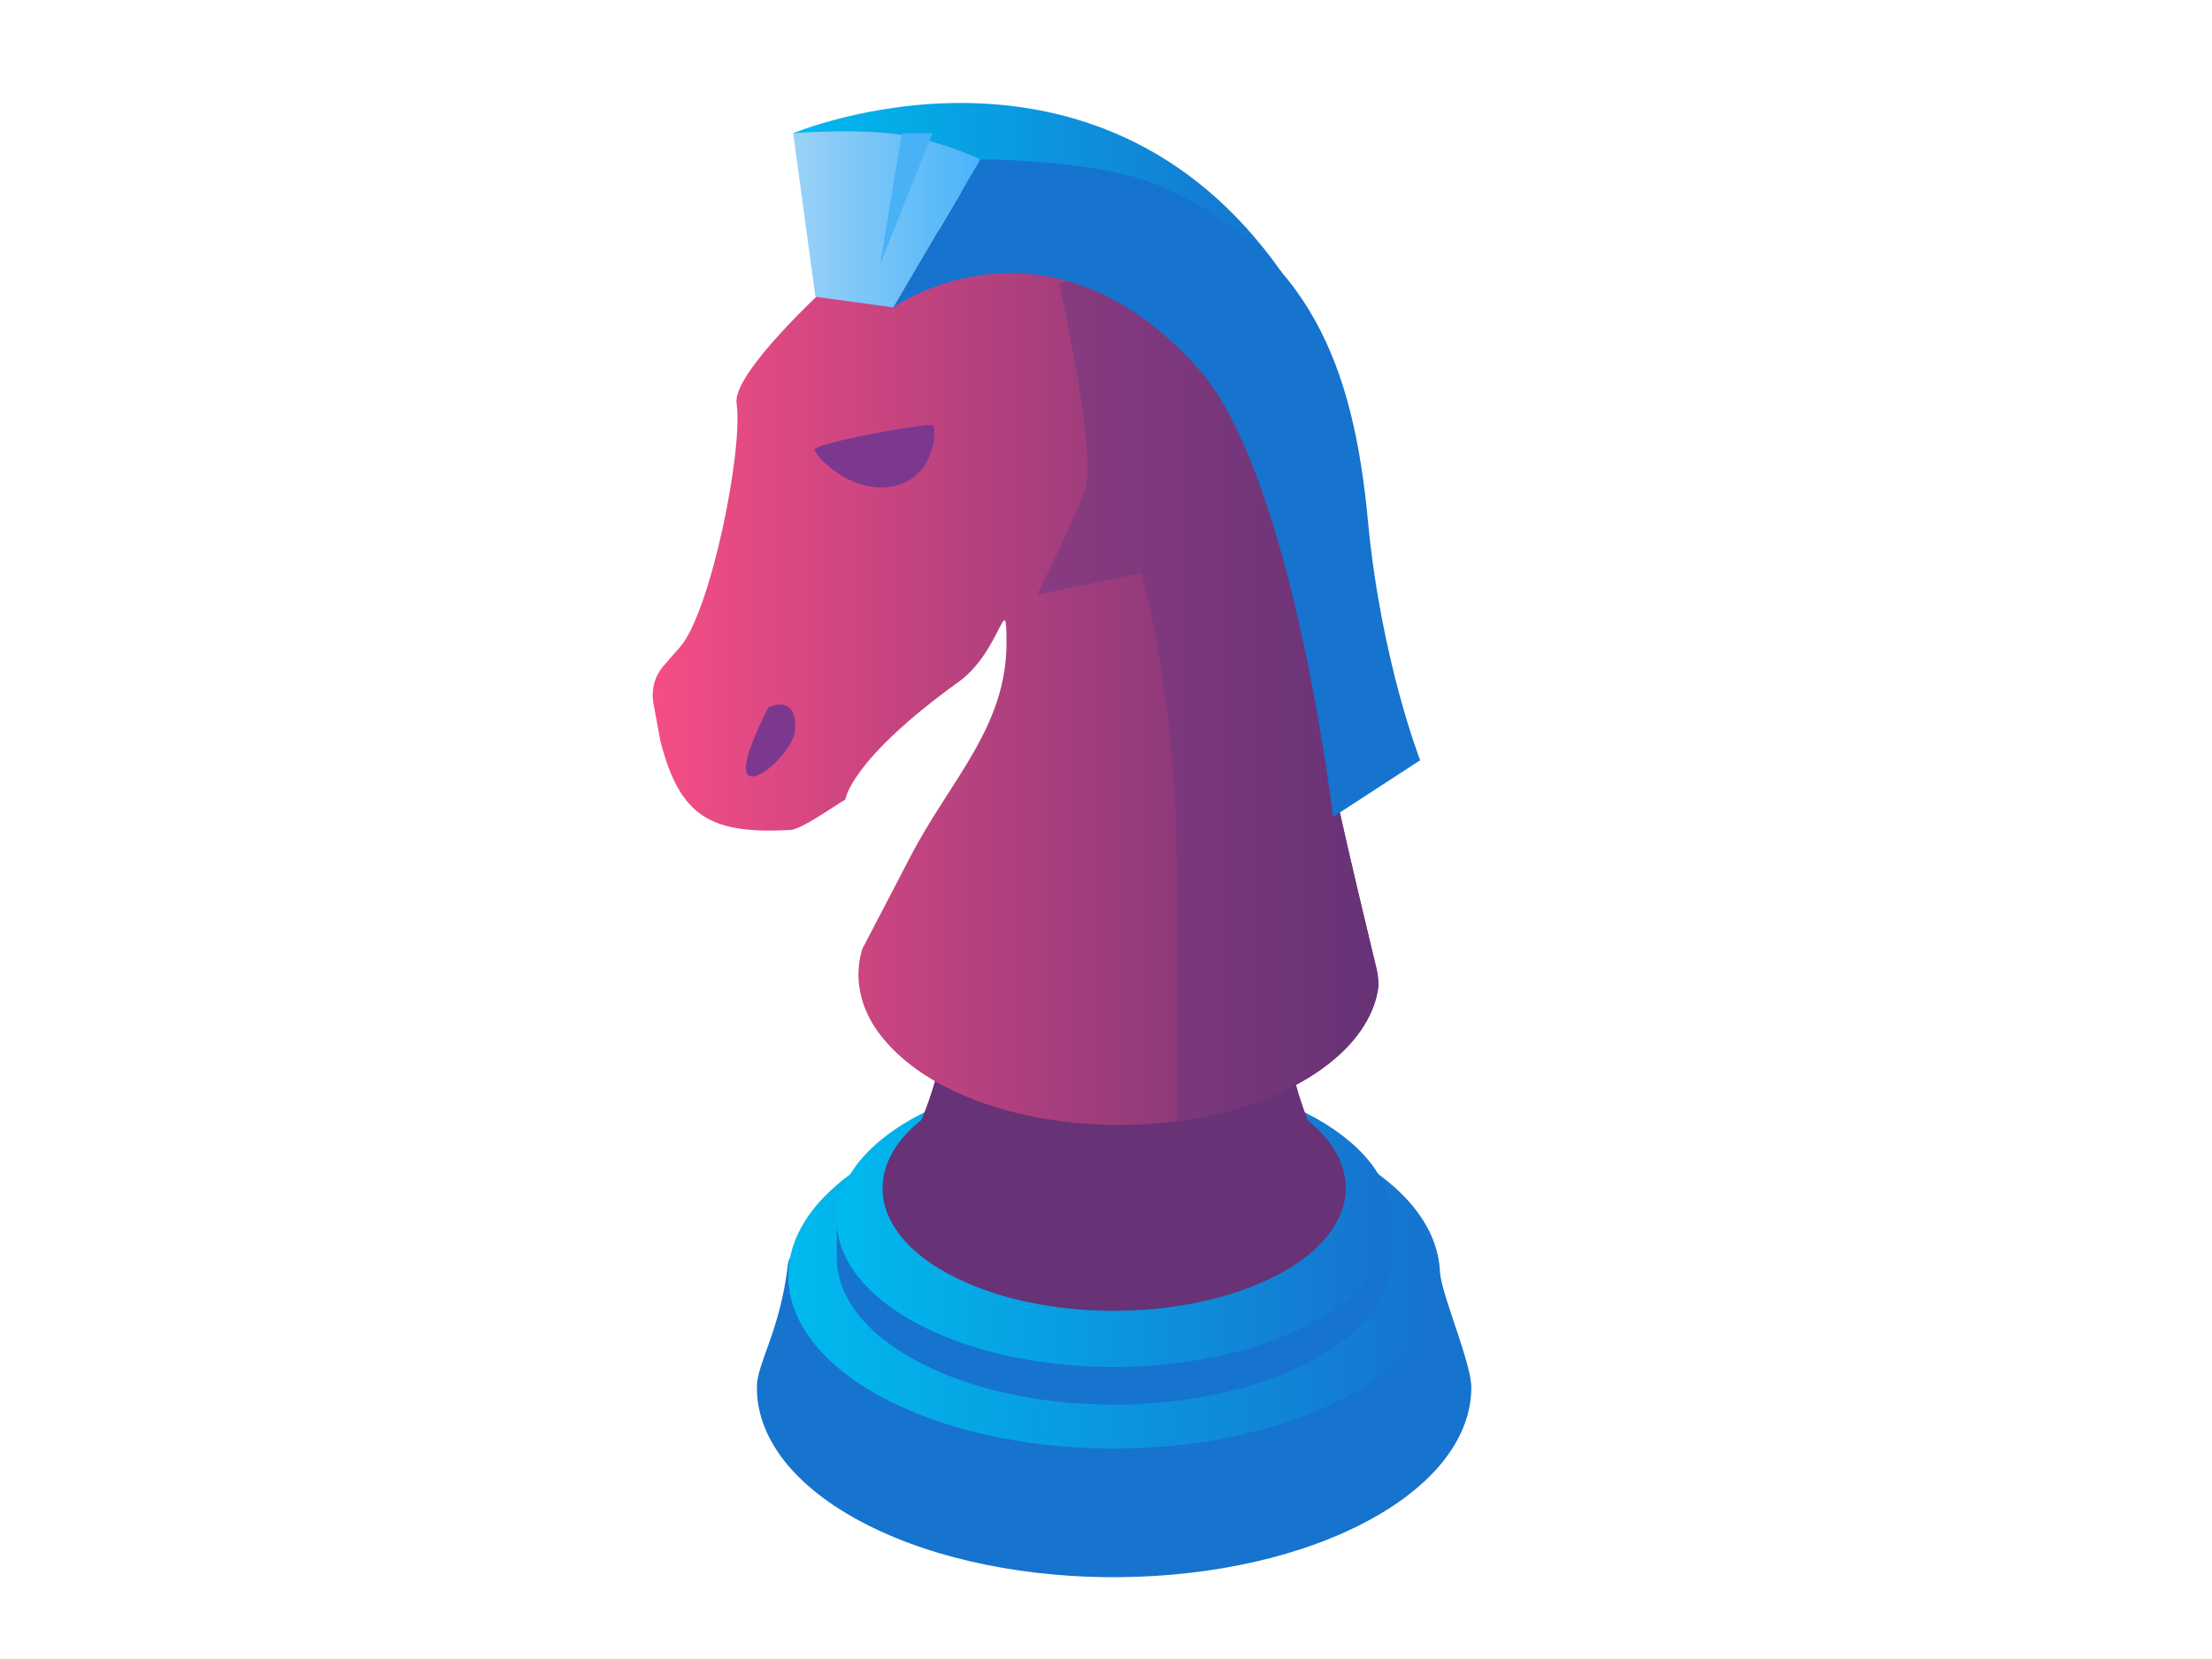 <?xml version="1.0" encoding="UTF-8"?>
<svg id="Layer_1" xmlns="http://www.w3.org/2000/svg" xmlns:xlink="http://www.w3.org/1999/xlink" viewBox="0 0 704 528">
  <defs>
    <style>
      .cls-1 {
        fill: url(#linear-gradient-2);
      }

      .cls-2 {
        fill: #49b1f6;
      }

      .cls-3 {
        fill: #673276;
      }

      .cls-4 {
        fill: url(#linear-gradient-4);
      }

      .cls-5 {
        fill: url(#linear-gradient-3);
      }

      .cls-6 {
        fill: url(#linear-gradient-5);
      }

      .cls-7 {
        fill: #c6e4f2;
      }

      .cls-8 {
        fill: #1673ce;
      }

      .cls-9 {
        fill: url(#linear-gradient-6);
      }

      .cls-10 {
        fill: #4e7fad;
      }

      .cls-11 {
        fill: url(#linear-gradient);
      }

      .cls-12 {
        fill: #7c388f;
      }
    </style>
    <linearGradient id="linear-gradient" x1="250.88" y1="405.99" x2="458.3" y2="405.99" gradientUnits="userSpaceOnUse">
      <stop offset="0" stop-color="#00baee"/>
      <stop offset="1" stop-color="#1673ce"/>
    </linearGradient>
    <linearGradient id="linear-gradient-2" x1="266.3" y1="388.15" x2="442.91" y2="388.15" xlink:href="#linear-gradient"/>
    <linearGradient id="linear-gradient-3" x1="207.72" y1="214.23" x2="438.75" y2="214.23" gradientUnits="userSpaceOnUse">
      <stop offset="0" stop-color="#f54d85"/>
      <stop offset="1" stop-color="#673276"/>
    </linearGradient>
    <linearGradient id="linear-gradient-4" x1="330.05" y1="219.15" x2="438.56" y2="219.15" gradientUnits="userSpaceOnUse">
      <stop offset="0" stop-color="#8a3b81"/>
      <stop offset="1" stop-color="#673276"/>
    </linearGradient>
    <linearGradient id="linear-gradient-5" x1="252.43" y1="59.71" x2="407.9" y2="59.71" xlink:href="#linear-gradient"/>
    <linearGradient id="linear-gradient-6" x1="252.43" y1="69.82" x2="312.02" y2="69.82" gradientUnits="userSpaceOnUse">
      <stop offset="0" stop-color="#9bd2f6"/>
      <stop offset="1" stop-color="#49b3fa"/>
    </linearGradient>
  </defs>
  <g>
    <path class="cls-8" d="M433.39,398.07c-45.26-23.06-117.23-22.25-160.75,1.8-10.48,5.79-20.86-6.04-21.89,2.69-2.46,20.89-9.73,31.19-9.85,38.63-.26,16.02,11.42,32.04,34.88,44,45.26,23.06,117.23,22.25,160.75-1.8,21.16-11.7,31.7-26.74,31.74-41.76.02-7.42-8.33-26.85-9.82-35.38-3.43-19.68-12.7-1.87-25.07-8.18Z"/>
    <path class="cls-11" d="M426.47,366.25c-41.29-21.04-106.94-20.3-146.64,1.65-39.7,21.94-38.41,56.79,2.88,77.83,41.29,21.04,106.94,20.3,146.64-1.65,39.7-21.94,38.41-56.79-2.88-77.83Z"/>
  </g>
  <g>
    <g>
      <path class="cls-8" d="M266.3,388.84c.04,1.41.19,2.82.47,4.23.27,1.37.65,2.74,1.14,4.09.5,1.36,1.11,2.71,1.83,4.05.75,1.38,1.62,2.75,2.62,4.1,1.07,1.45,2.28,2.88,3.63,4.27,1.58,1.64,3.36,3.24,5.33,4.79,2.78,2.19,5.95,4.27,9.49,6.23.84.46,1.7.92,2.58,1.37,7.34,3.74,15.58,6.67,24.34,8.8,4.52,1.1,9.19,1.98,13.93,2.65,3.39.48,6.83.85,10.29,1.11,2.95.22,5.91.37,8.88.43,2.74.06,5.48.05,8.22-.03,2.63-.07,5.24-.21,7.85-.4,2.57-.19,5.13-.45,7.66-.76,2.57-.32,5.12-.7,7.64-1.14,2.65-.46,5.26-.99,7.83-1.59,2.86-.67,5.67-1.42,8.41-2.25,3.3-1.01,6.5-2.13,9.58-3.38,3.58-1.45,7.01-3.07,10.23-4.85,16.48-9.11,24.66-20.83,24.65-32.53v12.04c.03,11.7-8.16,23.42-24.63,32.53-3.22,1.78-6.64,3.4-10.23,4.85-3.08,1.25-6.28,2.37-9.58,3.38-2.74.84-5.55,1.59-8.41,2.25-2.57.6-5.18,1.13-7.83,1.59-2.52.44-5.07.82-7.64,1.14-2.54.31-5.09.57-7.66.76-2.61.2-5.23.33-7.85.4-2.74.08-5.48.08-8.22.03-2.97-.06-5.93-.21-8.88-.43-3.46-.26-6.9-.63-10.29-1.11-4.75-.67-9.41-1.56-13.93-2.65-8.76-2.13-17-5.06-24.34-8.8-.88-.45-1.74-.91-2.58-1.37-3.55-1.96-6.71-4.05-9.49-6.23-1.97-1.55-3.75-3.15-5.33-4.78-1.35-1.4-2.56-2.82-3.63-4.27-1-1.35-1.87-2.72-2.62-4.1-.73-1.34-1.34-2.69-1.83-4.05-.49-1.36-.88-2.72-1.14-4.09-.28-1.41-.43-2.82-.47-4.23,0-.2,0-.4,0-.61v-12.04c-.01.2-.01.4,0,.61Z"/>
      <path class="cls-1" d="M266.76,392.99s0,.05.01.09c2.08,10.62,10.97,20.92,26.63,28.9,27.58,14.06,67.94,16.7,100.38,8.15,8.91-2.35,17.2-5.54,24.49-9.56,33.8-18.69,32.7-48.36-2.46-66.26-.72-.37-1.44-.72-2.17-1.07-11.82-5.64-25.8-9.27-40.4-10.92-26.87-3.06-55.86.61-77.49,10.92-1.65.78-3.25,1.61-4.81,2.47-18.71,10.34-26.73,24.05-24.18,37.28Z"/>
      <path class="cls-3" d="M280.92,378.86c.04,1.08.17,2.18.37,3.26-.01.01,0,.04.01.07,1.52,7.82,7.48,15.42,17.82,21.67,1.39.83,2.85,1.65,4.39,2.44,23.02,11.74,56.71,13.94,83.77,6.8,6.64-1.75,12.87-4.05,18.44-6.93.68-.33,1.33-.68,1.98-1.04,13.35-7.37,20.18-16.81,20.57-26.27.3-7.77-3.71-15.56-12.03-22.27-2.98-2.41-6.5-4.67-10.57-6.75-.61-.3-1.21-.61-1.82-.9-9.87-4.71-21.54-7.73-33.72-9.1-22.42-2.55-46.62.51-64.66,9.1-1.37.65-2.72,1.34-4,2.06-3.09,1.7-5.85,3.53-8.23,5.45-8.51,6.76-12.6,14.61-12.33,22.41Z"/>
    </g>
    <path class="cls-3" d="M280.92,378.86c.04,1.08.17,2.18.37,3.26-.01.01,0,.04.01.07,1.52,7.82,7.48,15.42,17.82,21.67,21.55,1.25,49.33,2.52,75.25,2.73h.37c10.86.08,21.4-.03,30.99-.42.68-.33,1.33-.68,1.98-1.04,13.35-7.37,20.18-16.81,20.57-26.27-4.63-6.49-8.23-13.17-11.03-19.82-.35-.82-.68-1.64-1-2.45-4.03-10.2-6.19-20.23-7.3-29.21-2.44-19.97.47-34.77.47-34.77l-109.56,3.12s7.22,27.37-6.61,60.73c-.35.86-.72,1.72-1.11,2.59-2.85,6.46-6.54,13.11-11.23,19.82Z"/>
    <path class="cls-7" d="M392.68,288.26c-21.87-11.14-56.65-10.76-77.68.86-21.03,11.63-20.34,30.08,1.54,41.23,21.86,11.14,56.63,10.75,77.67-.87,21.03-11.63,20.34-30.08-1.52-41.22Z"/>
    <path class="cls-10" d="M384.24,284.31c-17.02-8.67-44.09-8.38-60.46.67-16.37,9.05-15.83,23.41,1.2,32.09,17.01,8.67,44.08,8.37,60.45-.68,16.37-9.05,15.83-23.41-1.19-32.08Z"/>
  </g>
  <g>
    <path class="cls-5" d="M207.96,223.81l2.23,12.08c6.21,24.08,15.91,29.63,41.34,28.26,3.58-.19,14-7.64,17.53-9.71,0,0,1.39-12.47,36.03-37.42,13.54-9.76,15.24-30.49,15.24-12.47,0,26.91-17.77,43.51-30.49,67.9-4.05,7.76-7.19,13.79-9.62,18.47-2.7,5.17-4.55,8.7-5.79,11.11-.47,1.58-.82,3.2-1.01,4.85-.37,2.98-.24,5.92.36,8.79.35,1.9.91,3.77,1.68,5.61,1.64,3.99,4.13,7.79,7.46,11.34,5.7,6.22,13.73,11.67,23.52,15.9,12.32,5.32,27.4,8.74,43.92,9.4,8.27.33,16.34-.04,24.03-1.04,32.47-4.23,58.18-19.54,63.57-39.11.36-1.32.64-2.65.8-3.99-.01-1.51-.17-2.99-.44-4.43-.06-.29-.11-.58-.18-.86-.93-3.88-1.97-8.22-3.1-12.94-7.34-30.64-18.24-76.76-21.84-110.39-.25-2.37-.51-4.75-.79-7.15-.07-.61-.14-1.21-.21-1.8-.01-.07-.03-.14-.03-.21-.12-.93-.24-1.87-.35-2.81-.03-.19-.06-.39-.08-.6-.07-.6-.15-1.19-.24-1.8-.33-2.56-.71-5.14-1.12-7.72-.17-1.04-.33-2.08-.51-3.13-.85-4.85-1.83-9.7-3.06-14.5-.14-.55-.28-1.11-.43-1.65-.15-.6-.32-1.19-.49-1.77-.18-.67-.37-1.33-.57-2.01-.15-.5-.3-1.01-.47-1.52-.53-1.76-1.11-3.49-1.73-5.22-.21-.58-.42-1.15-.64-1.73-.43-1.14-.87-2.29-1.34-3.42-.4-.98-.82-1.94-1.25-2.91-.43-.96-.87-1.91-1.33-2.87-.93-1.9-1.91-3.77-2.95-5.63-.06-.08-.1-.17-.14-.24-.3-.54-.62-1.08-.94-1.62-.94-1.61-1.95-3.19-3.05-4.75-.36-.51-.72-1.04-1.08-1.55-.75-1.03-1.51-2.05-2.3-3.06h0c-.69-.89-1.41-1.76-2.15-2.63-1.46-1.73-3.01-3.42-4.67-5.07-.42-.42-.83-.83-1.25-1.23-.43-.42-.86-.82-1.29-1.22-1-.91-2.02-1.83-3.08-2.72-1.07-.9-2.15-1.77-3.27-2.65-.57-.43-1.14-.86-1.7-1.29-1.46-1.07-2.95-2.09-4.49-3.12-1.55-1.03-3.16-2.01-4.82-2.97-.66-.37-1.34-.76-2.02-1.14-.97-.55-1.97-1.08-2.98-1.61-51.27-26.33-92.85,11.09-92.85,11.09,0,0-30.49,27.72-29.1,37.42,2.16,15.15-8.31,66.52-18.02,77.6l-5.16,5.89c-2.87,3.28-4.09,7.69-3.28,11.99Z"/>
    <path class="cls-4" d="M330.05,189.29l33.25-6.91s9.95,36.1,11,81.15c.06,2.48.08,5,.08,7.54v85.81c32.47-4.23,58.18-19.54,63.57-39.11.68-3.06.78-5.9.36-8.43-.06-.29-.11-.58-.18-.86-.93-3.88-1.97-8.22-3.1-12.94-7.34-30.64-18.24-76.76-21.84-110.39-.25-2.37-.51-4.75-.79-7.15-.07-.61-.14-1.21-.21-1.8-.01-.07-.03-.14-.03-.21-.12-.93-.24-1.87-.35-2.81-.03-.19-.06-.39-.08-.6-.07-.6-.15-1.19-.24-1.8-.33-2.56-.71-5.14-1.12-7.72-.17-1.04-.33-2.08-.51-3.13-.85-4.85-1.83-9.7-3.06-14.5-.14-.55-.28-1.11-.43-1.65-.15-.6-.32-1.19-.49-1.77-.18-.67-.37-1.33-.57-2.01-.15-.5-.3-1.01-.47-1.52-.54-1.75-1.12-3.49-1.73-5.22-.21-.58-.42-1.15-.64-1.73-.43-1.14-.87-2.29-1.34-3.42-.4-.98-.82-1.94-1.25-2.91-.43-.96-.87-1.91-1.33-2.87-.93-1.9-1.91-3.77-2.95-5.63-.06-.08-.1-.17-.14-.24-.3-.54-.62-1.08-.94-1.62-.96-1.61-1.98-3.19-3.05-4.75-.36-.51-.72-1.04-1.08-1.55-.75-1.03-1.51-2.05-2.3-3.06h0c-.69-.89-1.41-1.76-2.15-2.63-1.47-1.72-3.03-3.42-4.67-5.07-.42-.42-.83-.83-1.25-1.23-.43-.42-.86-.82-1.29-1.22-1-.91-2.02-1.83-3.08-2.72-1.07-.9-2.15-1.77-3.27-2.65-.57-.43-1.14-.86-1.7-1.29-1.46-1.07-2.95-2.09-4.49-3.12-1.55-1.01-3.16-2-4.82-2.97-.66-.37-1.34-.76-2.02-1.14l-22.2,8.94s12.29,54.59,8.13,65.67c-4.09,10.92-14.9,32.57-15.23,33.24Z"/>
    <path class="cls-6" d="M252.43,42.41s96.13-40.39,155.46,44.24c-47.37-2.67-155.46-44.24-155.46-44.24Z"/>
    <path class="cls-8" d="M424.27,259.98l27.72-18.02s-12.47-31.87-16.63-76.22c-4.53-48.31-18.02-85.92-66.52-106.71-19.4-8.31-56.82-8.31-56.82-8.31l-27.72,47.12s48.5-34.64,97.01,19.4c30.11,33.55,42.96,142.74,42.96,142.74Z"/>
    <path class="cls-9" d="M284.31,97.84l-24.8-3.4-7.08-52.03s15.94-1.39,30.49,0c14.55,1.39,29.1,8.31,29.1,8.31l-27.72,47.12Z"/>
    <path class="cls-12" d="M244.59,225.09s-9.7,18.21-6.61,21.45c3.08,3.24,14.12-7.78,14.9-13.27.78-5.49-.75-11.31-8.29-8.18Z"/>
    <path class="cls-12" d="M259.28,143.09c0-2.16,36.77-8.71,37.74-7.74.97.97.97,16.45-12.58,19.35-13.55,2.9-25.16-9.68-25.16-11.61Z"/>
    <polygon class="cls-2" points="296.78 42.41 280.15 83.98 287.08 42.41 296.78 42.41"/>
  </g>
</svg>